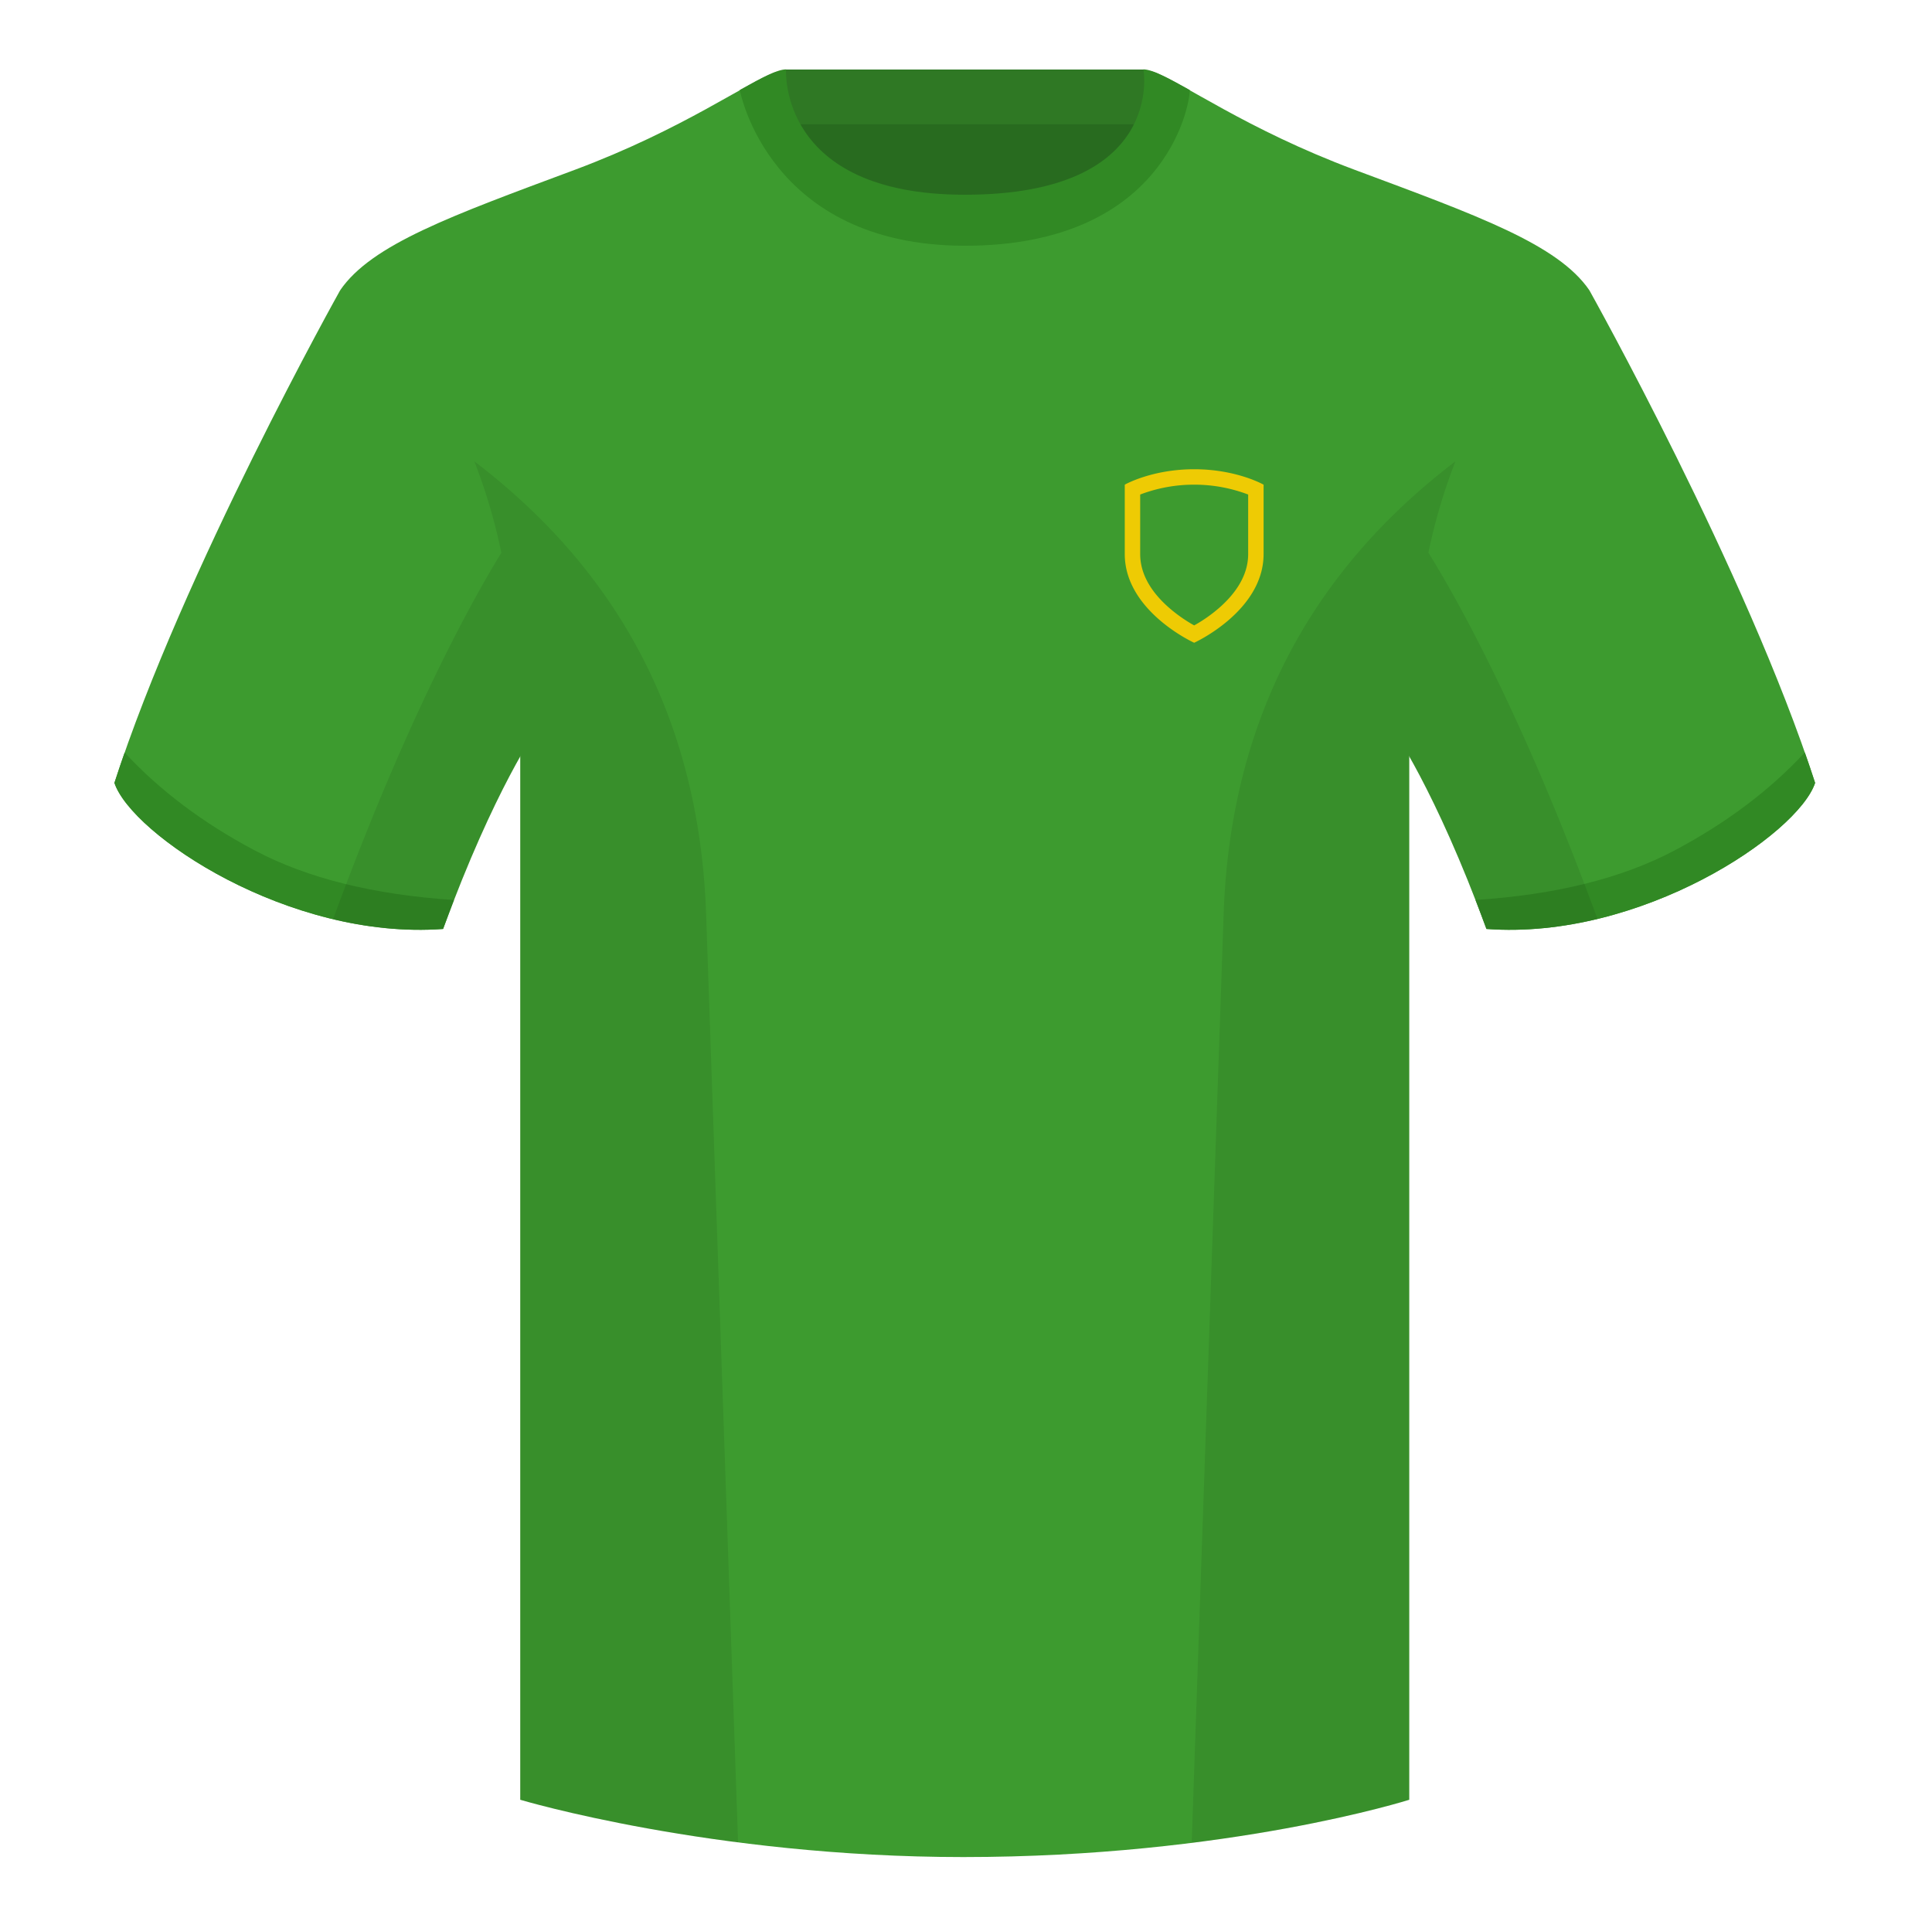 <svg xmlns="http://www.w3.org/2000/svg" width="501" height="500" fill="none" viewBox="0 0 501 500"><g fill-rule="evenodd" clip-path="url(#clip0_6326_1839)" clip-rule="evenodd"><path fill="#286B1F" d="M203.67 109.22h93.64v-87.3h-93.64v87.3Z"/><path fill="#2F7824" d="M203.53 32.23H297v-14.2h-93.46v14.2Z"/><path fill="#3D9B2F" d="M88.22 75.26s-40.77 72.8-58.55 127.77c4.44 13.37 45.2 40.86 85.23 37.88 13.34-36.4 24.46-52 24.46-52s2.96-95.08-51.14-113.65M412.14 75.26s40.76 72.8 58.55 127.77c-4.45 13.37-45.2 40.86-85.23 37.88-13.34-36.4-24.46-52-24.46-52s-2.97-95.08 51.14-113.65"/><path fill="#3D9B2F" d="M250.18 57.7c-50.08 0-47.8-39.47-48.74-39.14-7.52 2.62-24.14 14.94-52.44 25.5-31.88 11.88-52.63 19.31-60.78 31.2 11.11 8.91 46.69 28.97 46.69 120.34v271.14s49.66 14.86 114.88 14.86c68.93 0 115.65-14.86 115.65-14.86V195.6c0-91.37 35.58-111.43 46.7-120.34-8.15-11.89-28.9-19.32-60.78-31.2-28.36-10.58-44.98-22.92-52.48-25.51-.93-.32 4.18 39.15-48.7 39.15Z"/><path fill="#318924" d="M468.02 195.13c.94 2.67 1.83 5.3 2.67 7.9-4.45 13.37-45.2 40.86-85.23 37.88-.96-2.61-1.9-5.12-2.84-7.52 20.8-1.35 38-5.63 51.6-12.83 13.42-7.11 24.7-15.59 33.8-25.43ZM32.32 195.16c9.1 9.83 20.36 18.3 33.77 25.4 13.62 7.2 30.83 11.48 51.64 12.84-.93 2.4-1.87 4.9-2.83 7.51-40.02 2.98-80.79-24.5-85.23-37.88.83-2.59 1.72-5.21 2.65-7.87ZM308.52 23.34c-5.77-3.23-9.73-5.34-12-5.34 0 0 5.87 32.5-46.34 32.5-48.52 0-46.34-32.5-46.34-32.5-2.28 0-6.23 2.1-12 5.34 0 0 7.37 40.39 58.4 40.39 51.48 0 58.28-35.9 58.28-40.38Z"/><path fill="#000" fill-opacity=".08" d="M414.25 238.32a93.76 93.76 0 0 1-28.8 2.6c-8.2-22.37-15.55-36.89-20-44.75v270.57s-21.11 6.71-55.88 11.12l-.54-.06 8.28-240.71c2.05-59.75 31.08-95.29 60.1-117.44a148.7 148.7 0 0 0-7 23.67c7.35 11.85 24.43 42.07 43.83 94.96l.01.04ZM191.38 477.8c-34.24-4.4-56.47-11.06-56.47-11.06V196.17c-4.46 7.87-11.82 22.38-20.01 44.75a93.6 93.6 0 0 1-28.51-2.53c0-.03 0-.06.02-.1 19.38-52.84 36.3-83.06 43.6-94.94a148.64 148.64 0 0 0-7-23.7c29.02 22.15 58.05 57.69 60.1 117.44l8.28 240.7Z"/><path fill="#3D9B2F" d="M291.67 143.69v-18s7-4 18-4 18 4 18 4v18c0 14.84-18 23-18 23s-18-8.16-18-23Z"/><path fill="#EECB04" d="M309.67 162.19a37.84 37.84 0 0 0 6.38-4.46c4.14-3.59 7.62-8.33 7.62-14.04v-15.44a39.25 39.25 0 0 0-14-2.56 39.25 39.25 0 0 0-14 2.56v15.44c0 5.71 3.47 10.45 7.62 14.04a38.82 38.82 0 0 0 6.38 4.46Zm18-36.5s-7-4-18-4-18 4-18 4v18c0 14.84 18 23 18 23s18-8.16 18-23v-18ZM308 163.05Zm3.32 0Z"/></g><defs><clipPath id="clip0_6326_1839"><path fill="#fff" d="M.67 0h500v500H.67z"/></clipPath></defs></svg>